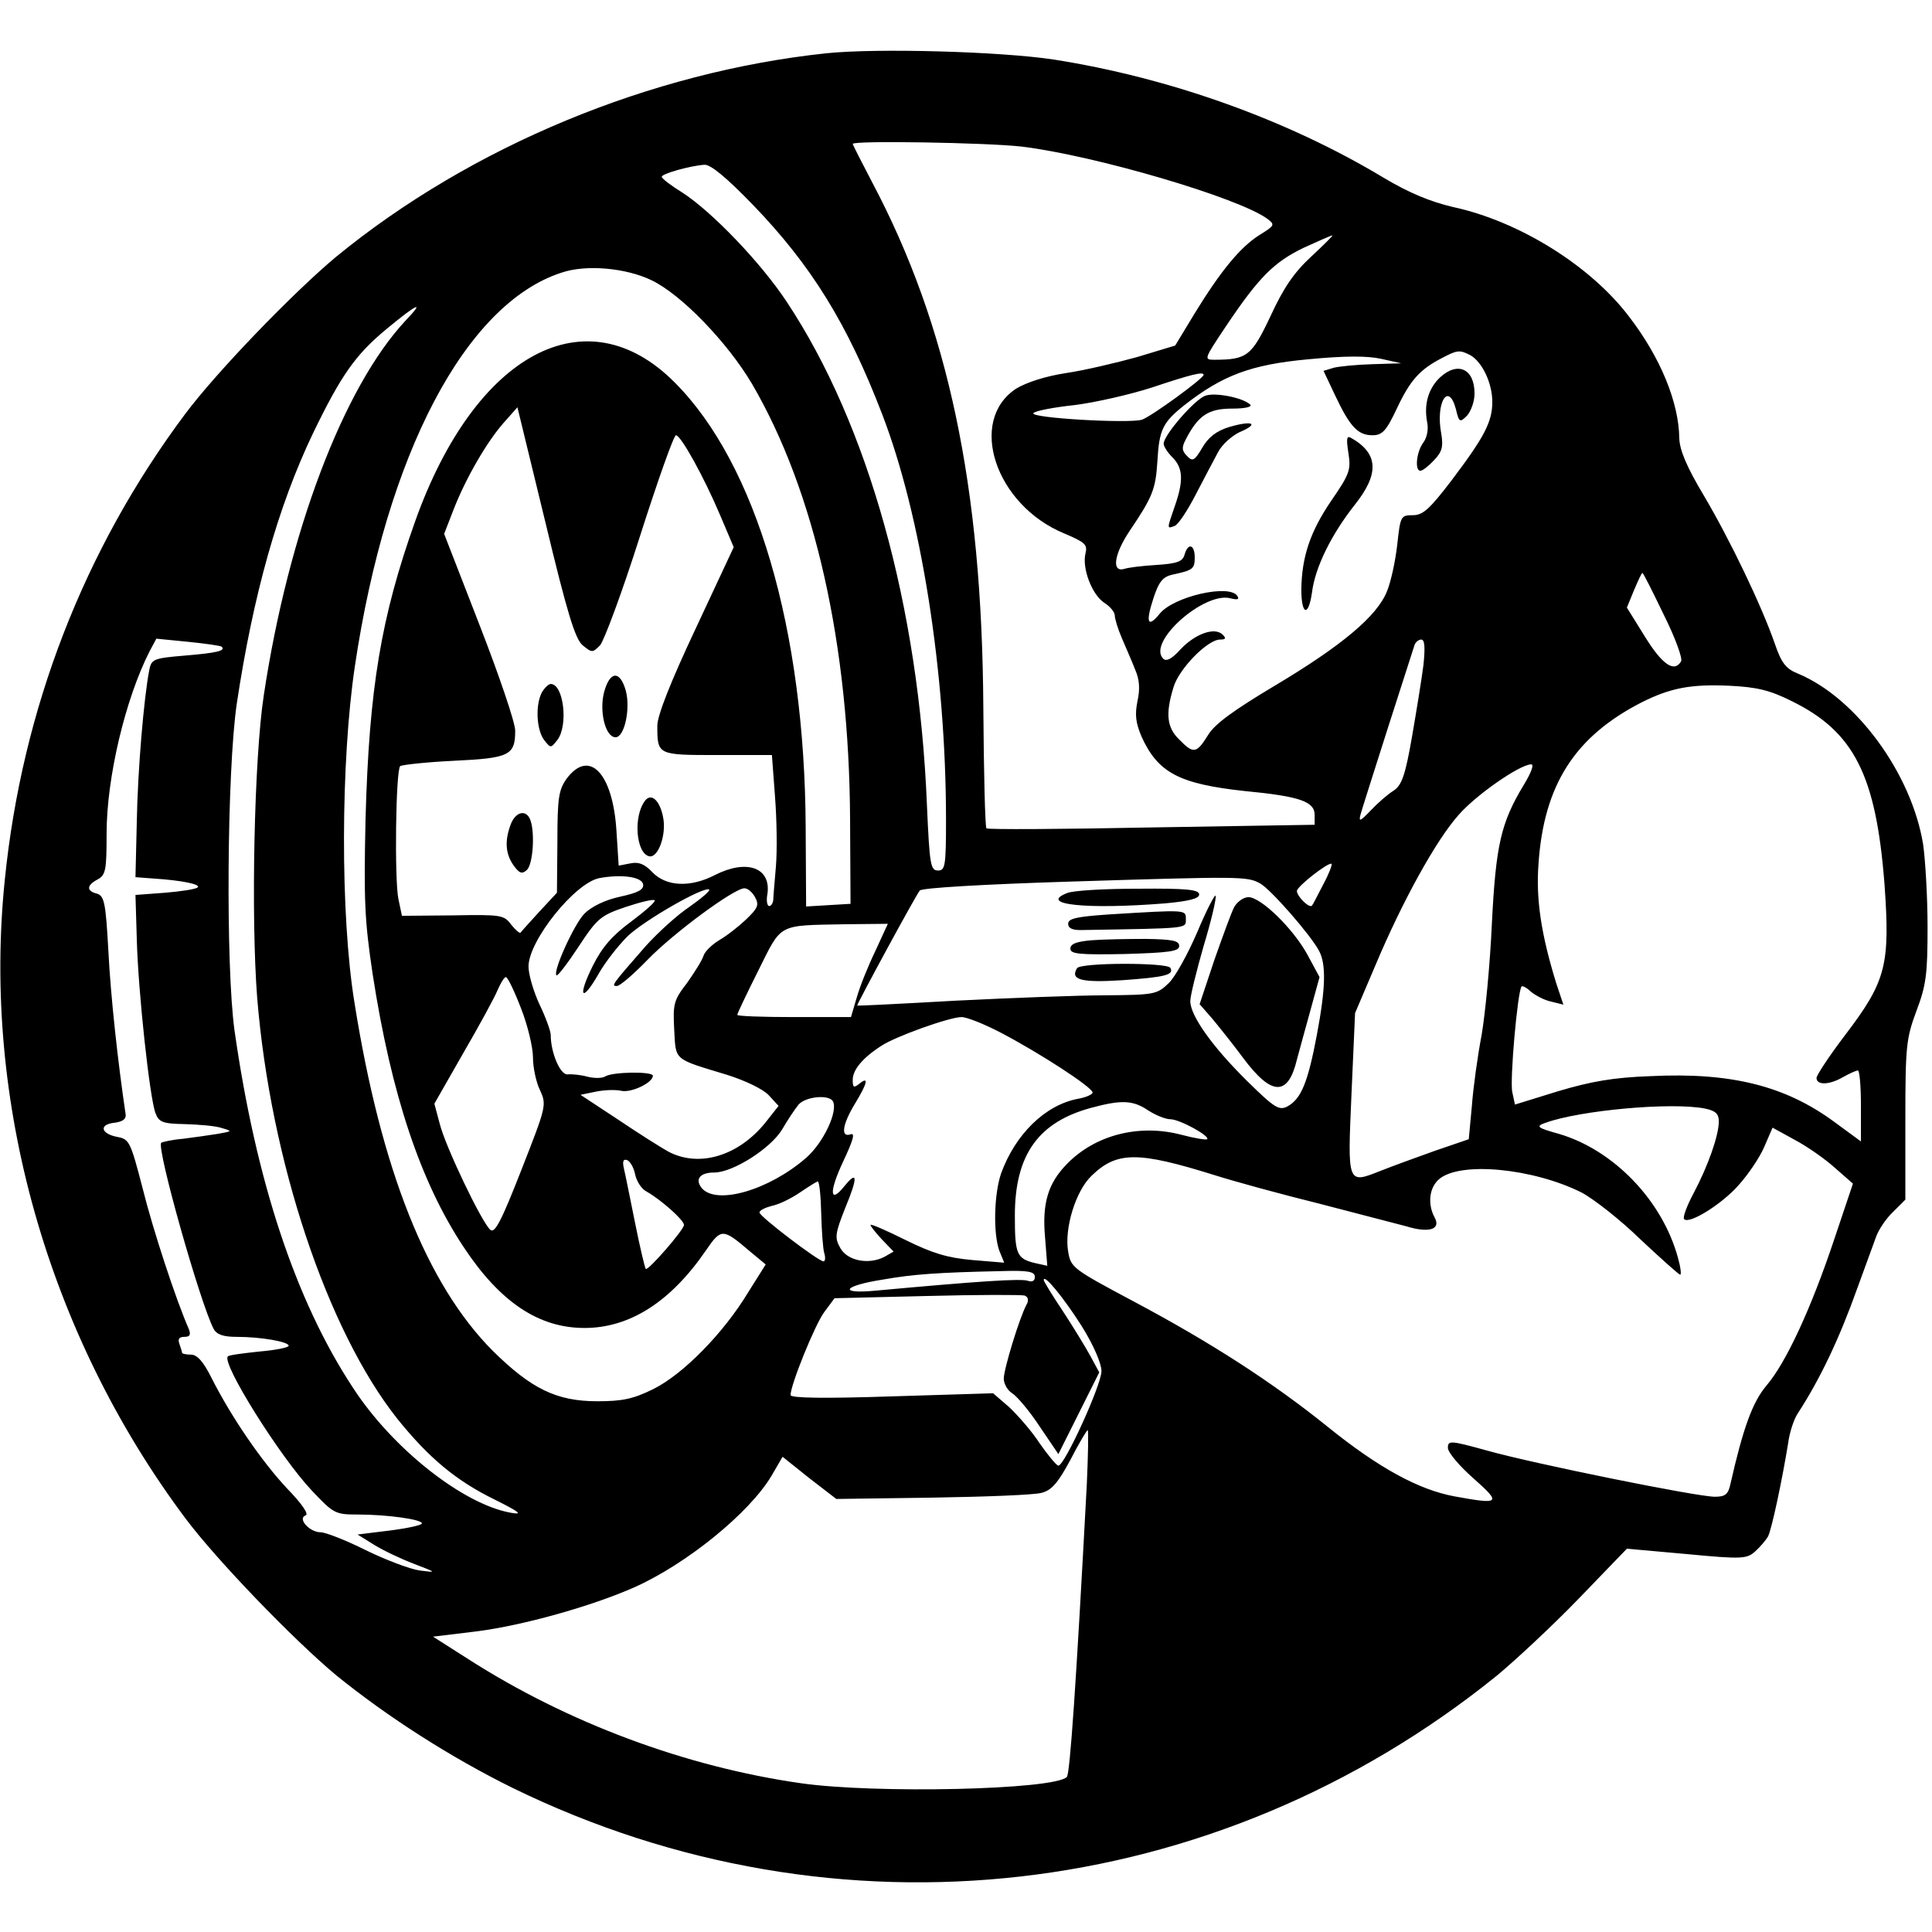<?xml version="1.0" standalone="no"?>
<!DOCTYPE svg PUBLIC "-//W3C//DTD SVG 20010904//EN"
 "http://www.w3.org/TR/2001/REC-SVG-20010904/DTD/svg10.dtd">
<svg version="1.0" xmlns="http://www.w3.org/2000/svg"
 width="435pt" height="435pt" viewBox="0 0 435 435"
 preserveAspectRatio="xMidYMid meet">
<g transform="translate(0,435) scale(0.1,-0.1)"
fill="#000000" stroke="none">
<path d="M1860 4230 c-395 -42 -799 -209 -1103 -458 -96 -80 -269 -259 -340
-354 -228 -305 -367 -664 -406 -1047 -52 -500 96 -1024 406 -1439 71 -95 244
-274 340 -354 116 -94 258 -185 398 -254 729 -356 1581 -259 2215 253 41 34
124 111 184 173 l109 113 134 -12 c126 -12 136 -11 155 6 11 10 24 25 29 34 8
16 31 123 45 209 3 24 13 55 22 68 50 77 93 167 134 282 17 47 36 99 42 115 6
17 23 42 39 57 l27 27 0 179 c0 167 2 184 25 246 22 58 25 83 25 189 0 67 -5
151 -10 186 -26 159 -150 329 -281 384 -28 11 -38 24 -53 68 -30 86 -100 232
-159 332 -39 65 -55 103 -56 130 -1 82 -43 183 -113 274 -87 115 -248 215
-397 247 -51 12 -99 32 -156 66 -216 130 -481 225 -743 266 -119 18 -397 26
-512 14z m440 -210 c165 -20 489 -115 554 -163 17 -13 16 -15 -18 -36 -43 -27
-87 -80 -147 -178 l-43 -71 -86 -26 c-47 -13 -119 -30 -160 -36 -46 -7 -89
-21 -112 -35 -110 -72 -47 -262 108 -326 47 -20 53 -25 48 -45 -8 -33 14 -92
42 -111 13 -8 24 -21 24 -29 0 -7 7 -30 16 -51 9 -21 23 -53 30 -71 10 -23 11
-44 5 -71 -6 -30 -4 -48 9 -79 37 -82 85 -107 232 -123 126 -12 158 -24 158
-54 l0 -22 -367 -6 c-201 -4 -369 -5 -372 -2 -3 3 -6 126 -7 273 -3 497 -79
858 -250 1181 -24 46 -44 85 -44 87 0 8 300 3 380 -6z m-604 -132 c131 -136
212 -267 290 -470 88 -228 144 -582 144 -915 0 -103 -2 -113 -18 -113 -17 0
-19 13 -25 148 -18 445 -132 856 -316 1133 -59 89 -168 202 -234 245 -26 16
-47 32 -47 36 0 7 65 25 96 27 14 1 50 -29 110 -91z m1256 -116 c-38 -35 -62
-70 -91 -133 -43 -91 -53 -99 -128 -99 -23 0 -21 3 27 75 75 112 109 145 175
177 33 15 62 28 65 28 2 0 -19 -21 -48 -48z m-1485 -53 c67 -32 171 -140 226
-233 142 -243 219 -588 221 -981 l1 -190 -50 -3 -50 -3 -1 178 c-2 445 -111
818 -295 1002 -199 200 -449 66 -584 -312 -77 -216 -104 -376 -112 -672 -4
-183 -2 -228 16 -348 42 -272 108 -469 205 -615 82 -124 169 -182 272 -182
102 0 194 59 273 174 35 51 38 51 100 -2 l35 -29 -39 -62 c-56 -93 -147 -185
-213 -218 -46 -23 -71 -28 -127 -28 -92 0 -149 28 -236 114 -148 149 -251 407
-311 784 -32 197 -31 542 1 757 71 477 249 816 465 886 55 19 145 11 203 -17z
m-554 -91 c-140 -150 -264 -478 -319 -843 -22 -143 -29 -501 -15 -681 30 -368
158 -750 316 -949 71 -88 132 -139 220 -182 56 -28 63 -34 35 -29 -107 19
-266 144 -355 281 -130 197 -219 468 -267 805 -20 145 -17 583 5 735 37 246
93 445 172 610 63 130 95 176 165 234 70 58 88 66 43 19z m2398 -78 c26 -15
49 -62 49 -105 0 -45 -18 -79 -92 -177 -49 -64 -64 -78 -87 -78 -27 0 -28 -2
-35 -66 -4 -36 -14 -83 -23 -105 -22 -56 -102 -123 -253 -213 -92 -55 -135
-86 -150 -111 -26 -42 -33 -43 -65 -10 -28 27 -31 58 -13 117 12 42 77 108
105 108 13 0 14 3 6 11 -18 18 -62 2 -95 -33 -20 -22 -32 -28 -39 -21 -37 37
92 151 151 136 16 -4 21 -3 16 5 -17 28 -144 -1 -175 -40 -27 -33 -32 -20 -14
35 12 37 21 48 42 53 47 10 51 13 51 39 0 29 -15 34 -23 6 -4 -15 -16 -20 -63
-23 -33 -2 -65 -6 -73 -9 -29 -8 -22 34 12 85 52 77 59 94 63 158 4 71 12 87
61 126 86 67 149 91 278 103 83 8 134 8 165 1 l45 -10 -65 -2 c-36 -1 -75 -5
-87 -8 l-23 -7 26 -55 c33 -70 51 -90 84 -90 22 0 31 9 55 60 30 64 52 88 100
113 36 19 41 20 66 7z m-601 -44 c0 -8 -118 -94 -139 -101 -30 -9 -256 4 -244
15 4 5 46 13 93 18 47 6 126 24 175 40 87 29 115 36 115 28z m-1398 -609 c21
-17 22 -17 39 0 9 10 50 120 90 246 40 125 76 227 81 227 11 0 63 -94 99 -179
l31 -73 -86 -184 c-56 -119 -86 -195 -86 -218 0 -66 0 -66 135 -66 l123 0 7
-94 c4 -51 5 -122 2 -157 -3 -35 -6 -70 -6 -76 -1 -7 -5 -13 -9 -13 -5 0 -7
13 -4 28 8 59 -47 78 -118 42 -56 -29 -110 -26 -141 6 -18 19 -31 24 -50 20
l-26 -5 -5 78 c-8 130 -61 186 -112 118 -18 -25 -21 -43 -21 -143 l-1 -114
-39 -42 c-22 -24 -41 -45 -43 -48 -2 -2 -11 6 -21 18 -16 22 -23 23 -131 21
l-115 -1 -8 38 c-9 44 -6 289 4 299 4 3 58 9 120 12 126 6 139 12 139 68 0 18
-36 124 -80 237 l-80 206 21 54 c27 70 75 153 113 196 l31 35 63 -259 c49
-204 67 -263 84 -277z m2434 69 c26 -52 43 -99 39 -105 -15 -26 -42 -8 -81 55
l-41 66 16 39 c9 21 17 39 19 39 2 0 23 -42 48 -94z m-3247 -72 c10 -9 -10
-14 -82 -20 -72 -6 -76 -8 -81 -33 -12 -62 -26 -225 -28 -341 l-3 -125 40 -3
c63 -4 108 -13 100 -20 -4 -4 -37 -9 -73 -12 l-67 -5 3 -100 c3 -117 29 -357
42 -391 8 -21 16 -24 67 -25 32 -1 69 -4 83 -9 24 -7 23 -7 -10 -13 -19 -3
-54 -8 -78 -11 -24 -2 -46 -7 -49 -9 -11 -12 88 -362 118 -419 7 -13 22 -18
52 -18 55 0 117 -11 117 -20 0 -4 -30 -10 -66 -13 -37 -4 -69 -8 -71 -11 -15
-15 118 -227 189 -302 49 -52 53 -54 103 -54 67 0 145 -11 145 -20 0 -4 -33
-11 -72 -16 l-73 -9 37 -23 c21 -13 61 -32 90 -43 52 -20 52 -20 13 -15 -22 3
-77 24 -122 46 -44 22 -90 40 -101 40 -25 0 -53 31 -34 38 8 2 -7 25 -42 61
-57 61 -125 160 -170 249 -18 36 -32 52 -46 52 -11 0 -20 2 -20 4 0 2 -3 11
-6 20 -4 11 -1 16 11 16 13 0 15 5 10 18 -28 63 -81 224 -104 317 -27 104 -30
110 -56 115 -38 7 -43 28 -8 32 18 2 27 8 26 18 -18 121 -34 269 -39 369 -6
108 -9 124 -26 129 -24 6 -23 19 2 32 18 10 20 21 20 103 0 126 42 303 97 411
l15 28 71 -7 c40 -4 74 -9 76 -11z m2706 -41 c-4 -32 -16 -105 -26 -163 -15
-86 -23 -108 -41 -120 -13 -8 -36 -28 -52 -45 -23 -24 -27 -26 -23 -10 5 19
113 356 122 383 2 6 9 12 15 12 8 0 9 -18 5 -57z m830 -82 c140 -69 189 -167
208 -411 13 -183 4 -219 -89 -341 -35 -46 -64 -90 -64 -96 0 -17 29 -16 60 2
14 8 28 14 33 15 4 0 7 -36 7 -80 l0 -80 -60 44 c-110 81 -232 112 -414 103
-84 -3 -134 -12 -208 -34 l-97 -30 -6 28 c-6 26 12 229 21 238 2 2 12 -3 21
-12 10 -8 30 -19 45 -22 l28 -7 -16 48 c-34 110 -46 189 -40 269 12 178 82
287 233 364 64 32 110 41 197 37 62 -3 91 -10 141 -35z m-604 -188 c-52 -86
-63 -136 -72 -313 -4 -91 -15 -203 -23 -250 -9 -47 -19 -119 -22 -160 l-7 -75
-76 -26 c-42 -15 -97 -35 -122 -45 -76 -30 -75 -32 -66 174 l8 181 46 108 c61
145 137 282 187 338 39 45 137 113 163 114 8 1 1 -18 -16 -46z m-452 -225
c-12 -23 -23 -45 -25 -47 -6 -7 -34 21 -34 33 1 11 72 66 78 61 2 -2 -6 -23
-19 -47z m-1531 1 c2 -12 -11 -19 -52 -28 -33 -7 -64 -22 -80 -38 -23 -23 -72
-131 -63 -139 2 -3 25 27 50 65 42 64 50 70 106 89 33 11 62 18 65 15 3 -3
-21 -24 -53 -48 -42 -31 -65 -57 -86 -99 -35 -70 -26 -86 12 -20 15 27 45 65
66 86 39 37 174 114 184 105 2 -3 -18 -20 -45 -39 -27 -18 -71 -58 -98 -88
-78 -89 -78 -90 -65 -90 7 0 38 27 69 59 58 60 195 161 218 161 8 0 18 -9 24
-20 10 -18 6 -25 -21 -51 -17 -16 -44 -37 -60 -46 -16 -10 -32 -25 -35 -35 -3
-10 -20 -37 -37 -61 -30 -39 -32 -47 -29 -105 4 -71 -3 -65 119 -102 41 -13
81 -32 94 -46 l22 -24 -30 -38 c-60 -74 -147 -101 -216 -66 -17 9 -69 42 -115
73 l-85 56 34 7 c19 4 45 5 58 2 22 -5 71 18 71 34 0 10 -92 9 -108 -2 -7 -4
-25 -4 -40 0 -15 4 -35 6 -44 5 -16 -2 -38 48 -38 89 0 8 -11 39 -25 68 -14
30 -25 68 -25 86 0 58 105 189 160 199 49 9 95 3 98 -14z m1389 2 c23 -12 114
-116 133 -152 16 -30 15 -83 -5 -189 -20 -106 -35 -144 -66 -161 -19 -10 -29
-4 -91 57 -78 77 -128 147 -128 180 0 12 14 68 30 124 17 56 29 107 27 113 -1
5 -20 -31 -41 -81 -21 -49 -50 -102 -65 -116 -26 -25 -32 -26 -142 -27 -62 0
-214 -6 -336 -12 -123 -7 -223 -12 -223 -11 0 5 134 252 141 259 6 6 146 14
337 20 386 12 400 12 429 -4z m-866 -152 c-16 -33 -35 -80 -42 -105 l-13 -44
-128 0 c-70 0 -128 2 -128 5 0 3 21 47 47 99 54 108 42 102 195 105 l97 1 -28
-61z m-798 -129 c15 -38 27 -88 27 -111 0 -22 7 -56 16 -74 15 -33 14 -36 -42
-179 -45 -115 -60 -144 -70 -135 -19 16 -101 187 -114 239 l-12 45 64 112 c36
62 71 126 78 143 7 16 15 30 19 30 4 0 19 -31 34 -70z m1082 -56 c84 -44 205
-122 205 -134 0 -4 -15 -11 -33 -14 -74 -14 -141 -80 -173 -168 -16 -47 -18
-135 -4 -174 l11 -27 -72 6 c-56 5 -89 15 -150 45 -44 22 -79 37 -79 34 0 -3
12 -18 26 -33 l26 -27 -21 -12 c-35 -18 -83 -9 -99 20 -13 23 -12 32 11 90 29
70 28 86 -2 49 -33 -41 -35 -13 -2 57 22 47 27 64 16 60 -23 -8 -18 23 10 69
28 46 32 63 10 45 -13 -10 -15 -9 -15 9 0 22 22 49 64 76 31 21 154 65 181 65
12 0 52 -16 90 -36z m-380 -153 c13 -22 -21 -94 -60 -128 -84 -73 -202 -107
-235 -68 -16 20 -4 35 28 35 42 0 127 54 153 97 12 21 29 46 37 56 16 18 67
23 77 8z m710 -21 c17 -11 39 -20 50 -20 21 0 90 -38 83 -45 -2 -2 -28 2 -58
10 -95 25 -194 0 -258 -66 -42 -43 -56 -88 -49 -165 l5 -64 -27 6 c-42 10 -46
20 -46 107 0 137 53 211 173 243 67 18 93 17 127 -6z m1254 4 c24 -5 31 -12
31 -29 0 -31 -24 -100 -57 -162 -15 -28 -25 -55 -21 -58 11 -12 84 33 122 76
21 23 47 61 58 86 l19 44 51 -28 c28 -15 68 -43 90 -63 l40 -35 -42 -125 c-52
-156 -109 -279 -153 -330 -31 -37 -52 -94 -81 -222 -5 -23 -12 -28 -35 -28
-40 0 -406 74 -513 104 -83 23 -88 23 -88 6 0 -10 26 -41 58 -69 63 -56 60
-59 -44 -40 -80 15 -170 64 -284 156 -124 100 -263 190 -438 283 -137 73 -141
76 -147 112 -9 52 17 137 53 171 57 55 104 55 277 1 44 -14 150 -43 235 -64
85 -22 173 -45 196 -51 52 -16 79 -7 64 20 -16 30 -12 66 9 85 46 42 212 26
322 -29 28 -15 88 -62 133 -106 46 -43 86 -79 89 -79 3 0 1 17 -5 38 -35 129
-145 243 -268 279 -50 14 -53 17 -30 25 77 28 283 47 359 32z m-2409 -148 c3
-15 14 -33 26 -39 32 -18 84 -64 84 -75 0 -11 -81 -104 -86 -99 -2 2 -13 48
-24 103 -11 54 -22 110 -25 122 -4 17 -2 23 7 20 7 -3 15 -17 18 -32z m419
-88 c1 -40 4 -81 7 -90 3 -10 2 -18 -2 -18 -11 0 -144 101 -144 110 0 5 13 11
28 15 16 3 44 17 63 30 19 13 37 24 40 25 4 0 7 -33 8 -72z m481 -143 c0 -9
-6 -12 -15 -9 -14 6 -115 -1 -344 -22 -85 -8 -73 11 17 25 68 12 124 16 265
19 62 2 77 -1 77 -13z m105 -110 c27 -43 45 -85 45 -102 0 -31 -83 -213 -97
-213 -4 0 -23 23 -42 50 -18 28 -50 64 -69 82 l-36 31 -228 -7 c-151 -5 -228
-4 -228 3 0 23 55 159 76 187 l23 31 208 5 c114 3 214 3 220 1 8 -3 10 -11 4
-21 -16 -30 -51 -145 -51 -166 0 -12 9 -27 19 -33 11 -7 39 -40 62 -75 l42
-62 46 92 46 92 -20 37 c-11 20 -39 66 -62 101 -24 36 -43 67 -43 70 0 15 45
-40 85 -103z m12 -357 c-24 -450 -38 -653 -45 -659 -29 -29 -432 -38 -599 -14
-259 37 -525 136 -748 279 l-80 51 99 12 c102 13 257 56 354 99 117 52 259
167 309 251 l25 43 60 -48 61 -47 217 3 c119 2 230 6 246 11 22 6 36 22 64 74
19 37 37 67 39 67 2 0 1 -55 -2 -122z"/>
<path d="M3242 3500 c-26 -25 -36 -60 -29 -99 4 -17 0 -36 -8 -47 -16 -21 -20
-64 -7 -64 5 0 19 11 31 24 18 19 21 30 16 60 -13 69 16 118 33 55 7 -30 9
-31 25 -15 9 10 17 32 17 50 0 56 -38 73 -78 36z"/>
<path d="M2714 3459 c-24 -8 -94 -89 -94 -108 0 -6 9 -20 20 -31 24 -24 25
-53 5 -110 -18 -52 -18 -51 0 -44 8 3 29 35 47 70 18 35 41 78 50 95 9 18 32
38 49 46 45 19 30 27 -22 12 -30 -9 -48 -23 -62 -47 -17 -29 -22 -32 -34 -19
-12 12 -13 19 -3 38 28 54 51 69 104 69 30 0 46 4 41 9 -17 16 -80 28 -101 20z"/>
<path d="M3036 3330 c6 -38 3 -47 -39 -108 -47 -69 -66 -126 -67 -199 0 -58
16 -63 24 -7 7 57 44 131 96 197 56 70 54 116 -8 151 -10 6 -11 -2 -6 -34z"/>
<path d="M1360 2791 c-11 -43 3 -101 26 -101 20 0 34 64 23 105 -13 46 -36 45
-49 -4z"/>
<path d="M1220 2791 c-15 -29 -12 -84 5 -107 15 -19 15 -19 30 0 25 33 14 126
-15 126 -5 0 -14 -9 -20 -19z"/>
<path d="M1453 2548 c-28 -35 -21 -120 9 -126 20 -4 39 49 31 88 -7 37 -26 55
-40 38z"/>
<path d="M1150 2494 c-14 -37 -12 -66 6 -92 13 -18 19 -21 30 -11 14 12 19 84
8 113 -9 24 -33 19 -44 -10z"/>
<path d="M2402 2339 c-65 -26 46 -37 221 -23 55 5 77 11 77 20 0 11 -28 14
-137 13 -76 0 -148 -4 -161 -10z"/>
<path d="M2779 2308 c-6 -11 -26 -66 -45 -120 l-33 -99 28 -32 c15 -18 47 -58
70 -89 64 -86 101 -87 121 -4 6 22 20 74 31 113 l20 73 -27 50 c-32 59 -105
130 -133 130 -11 0 -25 -10 -32 -22z"/>
<path d="M2495 2291 c-71 -5 -90 -9 -90 -21 0 -10 10 -15 33 -14 239 4 232 3
232 24 0 22 4 22 -175 11z"/>
<path d="M2458 2233 c-34 -3 -48 -8 -48 -19 0 -12 20 -14 123 -12 100 3 122 6
122 18 0 12 -15 15 -75 16 -41 0 -96 -1 -122 -3z"/>
<path d="M2425 2170 c-16 -26 9 -33 102 -27 97 7 117 12 108 28 -8 12 -202 12
-210 -1z"/>
</g>
</svg>
